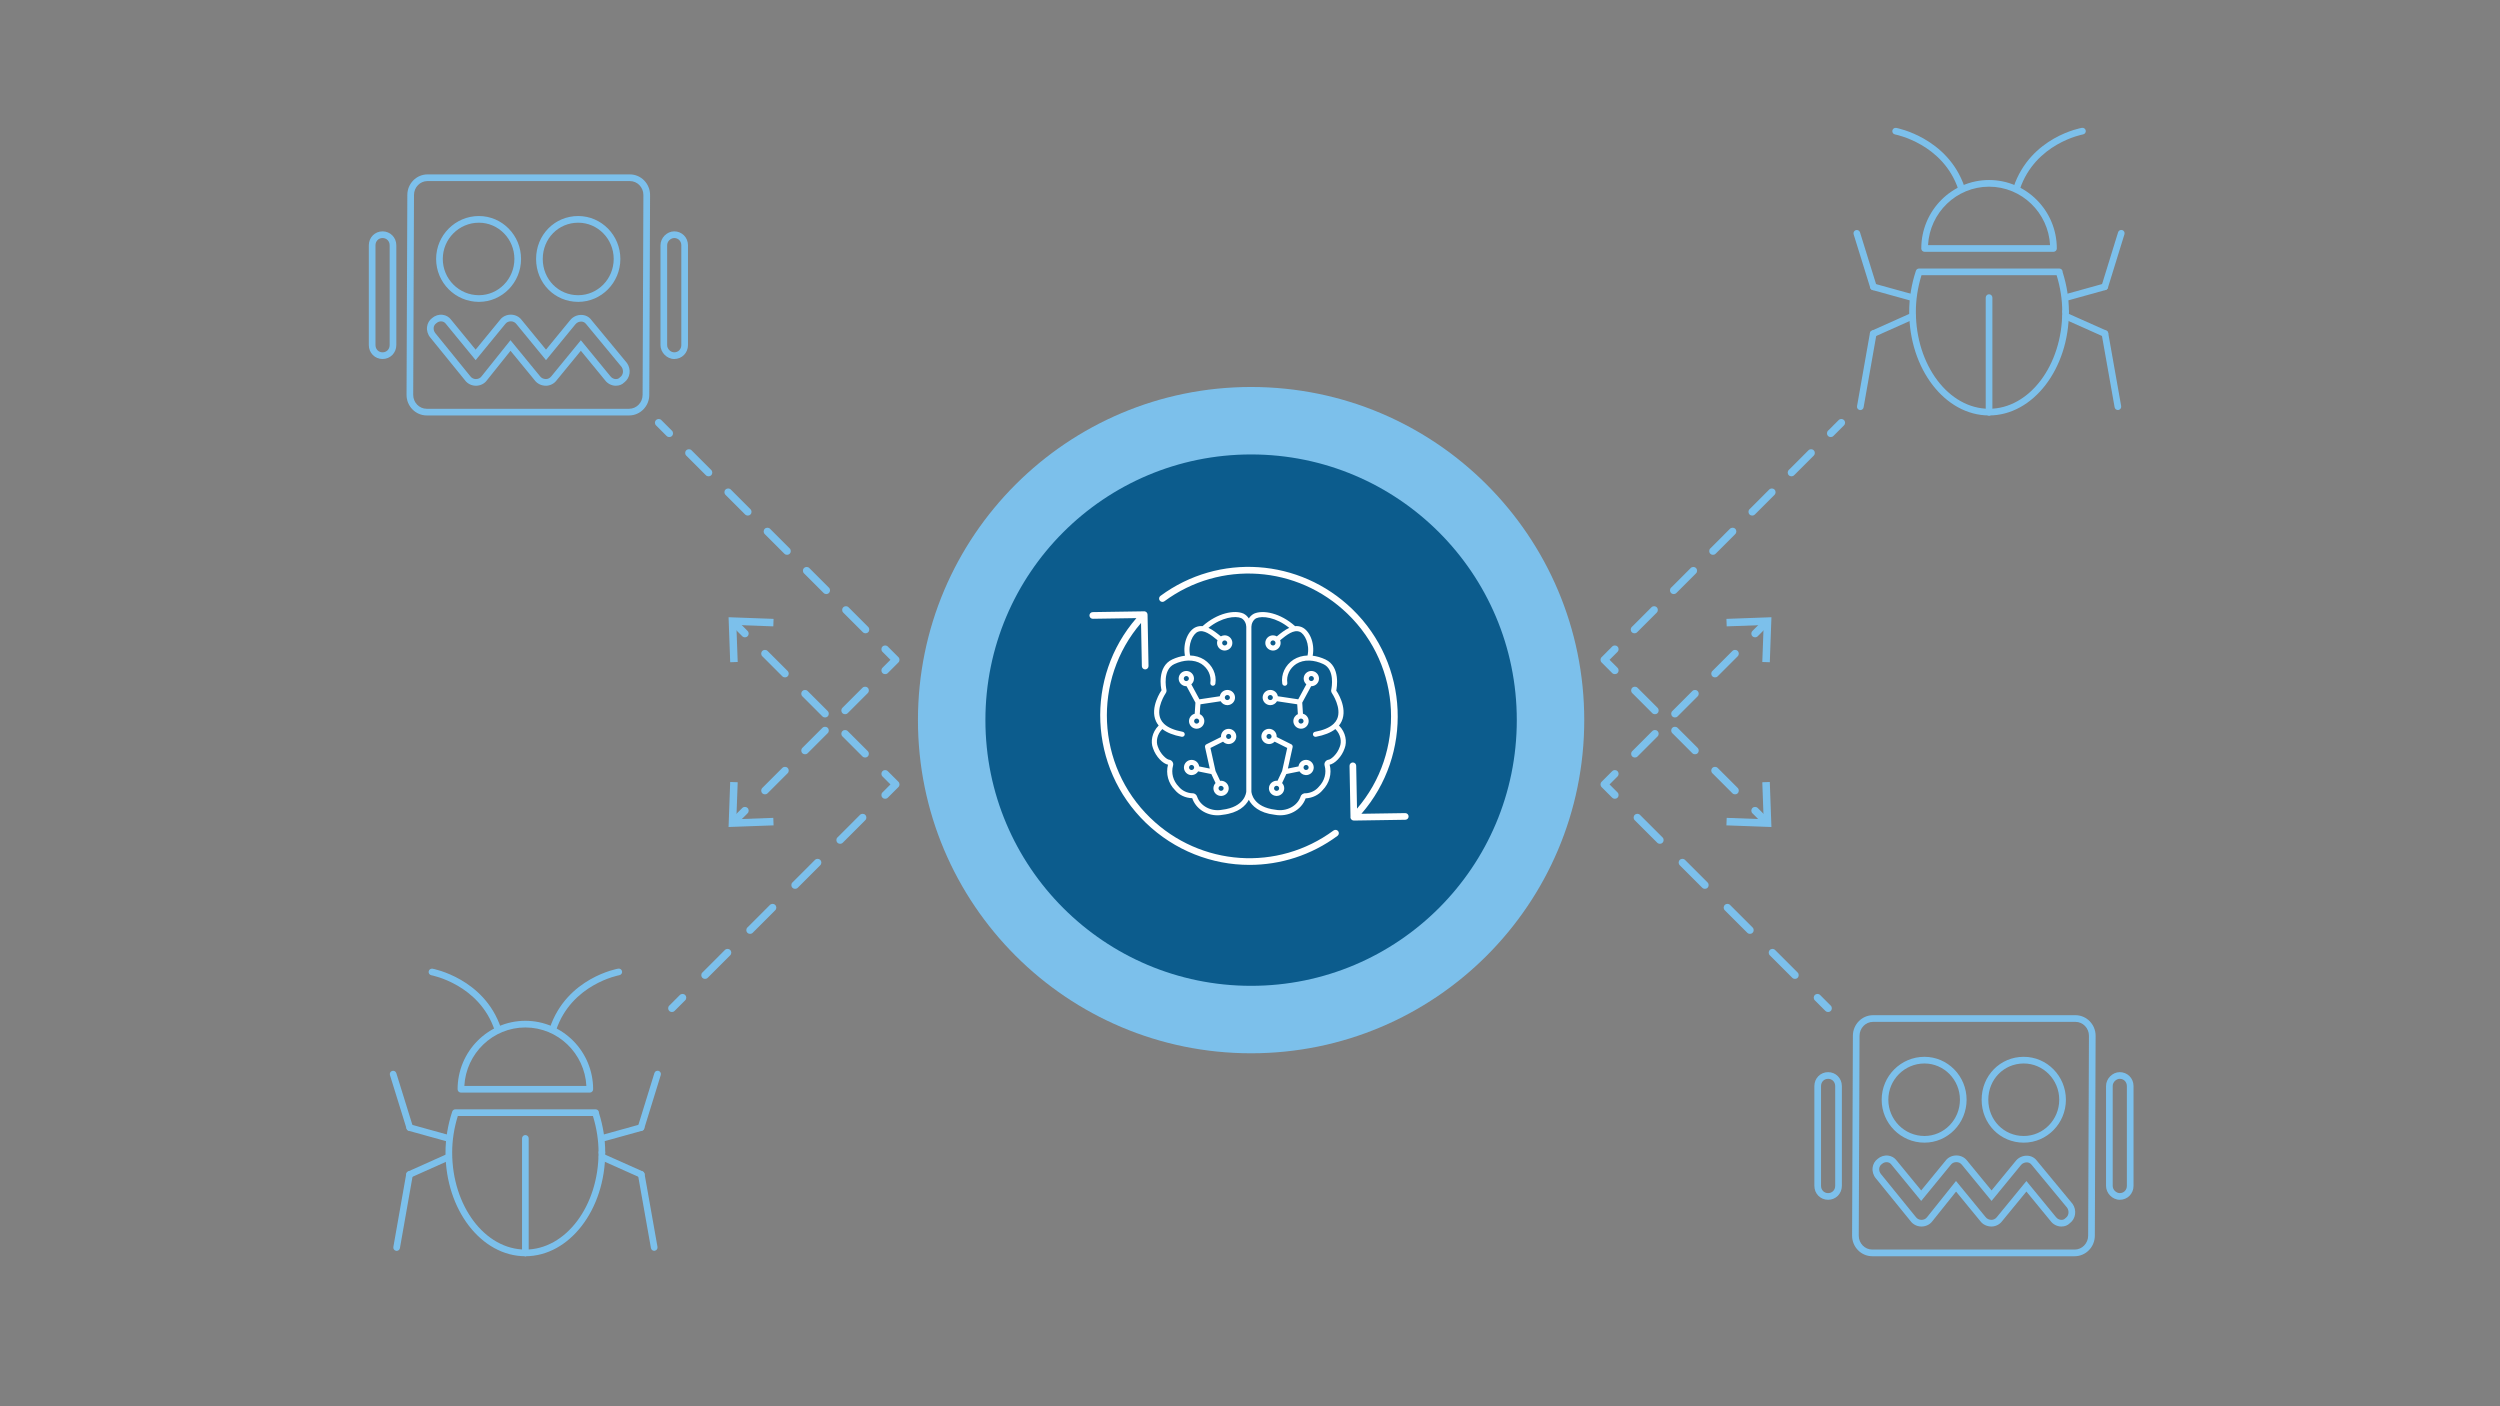 <svg viewBox="0 0 1200 675" xmlns="http://www.w3.org/2000/svg" id="b"><rect x="0" y="0" width="1200" height="675" fill="#808080" stroke="none"/><circle fill="#7cc0eb" r="159.912" cy="345.666" cx="600.528"></circle><circle fill="#0c5c8d" r="127.532" cy="345.666" cx="600.528"></circle><g><g><path fill="#7cc0eb" d="M877.483,485.773c-.461,0-.921-.176-1.272-.527l-5.091-5.091c-.703-.703-.703-1.843,0-2.546,.703-.702,1.842-.702,2.545,0l5.091,5.091c.703,.703,.703,1.843,0,2.546-.352,.351-.812,.527-1.272,.527Z"></path><path fill="#7cc0eb" d="M861.585,469.874c-.461,0-.921-.175-1.272-.527l-10.808-10.807c-.703-.703-.703-1.843,0-2.546,.703-.702,1.842-.703,2.545,0l10.808,10.807c.703,.703,.703,1.843,0,2.546-.352,.351-.812,.527-1.272,.527Zm-21.614-21.615c-.461,0-.921-.175-1.272-.527l-10.808-10.807c-.703-.703-.703-1.843,0-2.546,.703-.702,1.842-.703,2.545,0l10.808,10.807c.703,.703,.703,1.843,0,2.546-.352,.351-.812,.527-1.272,.527Zm-21.615-21.614c-.461,0-.921-.175-1.272-.527l-10.807-10.807c-.703-.703-.703-1.843,0-2.546,.703-.702,1.842-.703,2.545,0l10.807,10.807c.703,.703,.703,1.843,0,2.546-.352,.351-.812,.527-1.272,.527Zm-21.614-21.615c-.461,0-.921-.175-1.272-.527l-10.807-10.807c-.703-.703-.703-1.843,0-2.546,.703-.702,1.842-.703,2.545,0l10.807,10.807c.703,.703,.703,1.843,0,2.546-.352,.351-.812,.527-1.272,.527Z"></path><path fill="#7cc0eb" d="M775.127,383.416c-.461,0-.921-.176-1.272-.527l-5.091-5.091c-.703-.703-.703-1.843,0-2.546l5.091-5.091c.701-.702,1.842-.703,2.545,0s.703,1.843,0,2.546l-3.817,3.818,3.817,3.818c.703,.703,.703,1.843,0,2.546-.352,.351-.812,.527-1.272,.527Z"></path><path fill="#7cc0eb" d="M784.743,363.618c-.461,0-.921-.175-1.272-.527-.703-.703-.703-1.843,0-2.546l9.616-9.616c.703-.702,1.842-.703,2.545,0s.703,1.843,0,2.546l-9.616,9.616c-.352,.351-.812,.527-1.272,.527Zm19.231-19.232c-.461,0-.921-.175-1.272-.527-.703-.703-.703-1.843,0-2.546l9.616-9.616c.703-.702,1.842-.703,2.545,0s.703,1.843,0,2.546l-9.616,9.616c-.352,.351-.812,.527-1.272,.527Zm19.231-19.232c-.461,0-.921-.175-1.272-.527-.703-.703-.703-1.843,0-2.546l9.616-9.616c.703-.702,1.842-.703,2.545,0s.703,1.843,0,2.546l-9.616,9.616c-.352,.351-.812,.527-1.272,.527Z"></path><path fill="#7cc0eb" d="M842.438,305.923c-.461,0-.921-.175-1.272-.527-.703-.703-.703-1.843,0-2.546l5.091-5.091c.701-.702,1.842-.703,2.545,0s.703,1.843,0,2.546l-5.091,5.091c-.351,.351-.812,.527-1.272,.527Z"></path><polygon fill="#7cc0eb" points="849.506 317.877 845.905 317.749 846.555 300.011 828.814 300.659 828.686 297.058 850.292 296.273 849.506 317.877"></polygon></g><g><path fill="#7cc0eb" d="M878.741,209.801c-.461,0-.921-.176-1.272-.527-.703-.703-.703-1.843,0-2.546l5.092-5.091c.703-.702,1.842-.702,2.545,0,.703,.703,.703,1.843,0,2.546l-5.092,5.091c-.352,.351-.812,.527-1.272,.527Z"></path><path fill="#7cc0eb" d="M784.547,303.995c-.461,0-.921-.175-1.272-.527-.703-.703-.703-1.843,0-2.546l9.42-9.419c.703-.702,1.842-.703,2.545,0s.703,1.843,0,2.546l-9.42,9.419c-.352,.351-.812,.527-1.272,.527Zm18.839-18.839c-.461,0-.921-.175-1.272-.527-.703-.703-.703-1.843,0-2.546l9.42-9.419c.703-.702,1.842-.703,2.545,0s.703,1.843,0,2.546l-9.42,9.419c-.352,.351-.812,.527-1.272,.527Zm18.839-18.839c-.461,0-.921-.176-1.272-.527-.703-.703-.703-1.843,0-2.546l9.42-9.42c.703-.702,1.842-.702,2.545,0,.703,.703,.703,1.843,0,2.546l-9.42,9.42c-.352,.351-.812,.527-1.272,.527Zm18.839-18.839c-.461,0-.921-.175-1.272-.527-.703-.703-.703-1.843,0-2.546l9.42-9.419c.703-.702,1.842-.703,2.545,0s.703,1.843,0,2.546l-9.42,9.419c-.352,.351-.812,.527-1.272,.527Zm18.839-18.839c-.461,0-.921-.175-1.272-.527-.703-.703-.703-1.843,0-2.546l9.42-9.419c.703-.702,1.842-.703,2.545,0s.703,1.843,0,2.546l-9.42,9.419c-.352,.351-.812,.527-1.272,.527Z"></path><path fill="#7cc0eb" d="M775.127,323.597c-.461,0-.921-.176-1.272-.527l-5.091-5.091c-.703-.703-.703-1.843,0-2.546l5.091-5.091c.701-.702,1.842-.703,2.545,0s.703,1.843,0,2.546l-3.817,3.818,3.817,3.818c.703,.703,.703,1.843,0,2.546-.352,.351-.812,.527-1.272,.527Z"></path><path fill="#7cc0eb" d="M832.822,381.293c-.461,0-.921-.175-1.272-.527l-9.616-9.616c-.703-.703-.703-1.843,0-2.546,.703-.702,1.842-.703,2.545,0l9.616,9.616c.703,.703,.703,1.843,0,2.546-.352,.351-.812,.527-1.272,.527Zm-19.231-19.232c-.461,0-.921-.175-1.272-.527l-9.616-9.616c-.703-.703-.703-1.843,0-2.546,.703-.702,1.842-.703,2.545,0l9.616,9.616c.703,.703,.703,1.843,0,2.546-.352,.351-.812,.527-1.272,.527Zm-19.231-19.232c-.461,0-.921-.175-1.272-.527l-9.616-9.616c-.703-.703-.703-1.843,0-2.546,.703-.702,1.842-.703,2.545,0l9.616,9.616c.703,.703,.703,1.843,0,2.546-.352,.351-.812,.527-1.272,.527Z"></path><path fill="#7cc0eb" d="M847.529,396c-.461,0-.921-.176-1.272-.527l-5.091-5.091c-.703-.703-.703-1.843,0-2.546,.703-.702,1.842-.702,2.545,0l5.091,5.091c.703,.703,.703,1.843,0,2.546-.352,.351-.812,.527-1.272,.527Z"></path><polygon fill="#7cc0eb" points="828.683 396.176 828.812 392.575 846.55 393.225 845.902 375.484 849.503 375.356 850.287 396.963 828.683 396.176"></polygon></g></g><g><g><path fill="#7cc0eb" d="M322.517,485.773c-.46,0-.921-.175-1.273-.527-.703-.703-.703-1.843,0-2.546l5.091-5.091c.703-.702,1.843-.703,2.546,0,.703,.703,.703,1.843,0,2.546l-5.091,5.091c-.352,.351-.812,.527-1.273,.527Z"></path><path fill="#7cc0eb" d="M338.415,469.874c-.46,0-.921-.176-1.273-.527-.703-.703-.703-1.843,0-2.546l10.807-10.807c.703-.702,1.843-.702,2.546,0,.703,.703,.703,1.843,0,2.546l-10.807,10.807c-.352,.351-.812,.527-1.273,.527Zm21.614-21.615c-.461,0-.921-.175-1.273-.527-.703-.703-.703-1.843,0-2.546l10.808-10.807c.704-.702,1.844-.703,2.546,0,.703,.703,.703,1.843,0,2.546l-10.808,10.807c-.352,.351-.812,.527-1.273,.527Zm21.615-21.614c-.46,0-.921-.175-1.273-.527-.703-.703-.703-1.843,0-2.546l10.807-10.808c.703-.702,1.843-.703,2.546,0,.703,.703,.703,1.843,0,2.546l-10.807,10.808c-.352,.351-.812,.527-1.273,.527Zm21.614-21.615c-.46,0-.921-.176-1.273-.527-.703-.703-.703-1.843,0-2.546l10.807-10.807c.703-.702,1.843-.702,2.546,0,.703,.703,.703,1.843,0,2.546l-10.807,10.807c-.352,.351-.812,.527-1.273,.527Z"></path><path fill="#7cc0eb" d="M424.873,383.416c-.46,0-.921-.176-1.273-.527-.703-.703-.703-1.843,0-2.546l3.818-3.818-3.818-3.818c-.703-.703-.703-1.843,0-2.546,.704-.702,1.844-.701,2.546,0l5.091,5.091c.703,.703,.703,1.843,0,2.546l-5.091,5.091c-.352,.351-.812,.527-1.273,.527Z"></path><path fill="#7cc0eb" d="M415.257,363.618c-.46,0-.921-.176-1.273-.527l-9.616-9.616c-.703-.703-.703-1.843,0-2.546,.703-.702,1.843-.702,2.546,0l9.616,9.616c.703,.703,.703,1.843,0,2.546-.352,.351-.812,.527-1.273,.527Zm-19.232-19.232c-.46,0-.921-.176-1.273-.527l-9.616-9.616c-.703-.703-.703-1.843,0-2.546,.703-.702,1.843-.702,2.546,0l9.616,9.616c.703,.703,.703,1.843,0,2.546-.352,.351-.812,.527-1.273,.527Zm-19.231-19.231c-.46,0-.921-.176-1.273-.527l-9.616-9.616c-.703-.703-.703-1.843,0-2.546,.703-.702,1.843-.702,2.546,0l9.616,9.616c.703,.703,.703,1.843,0,2.546-.352,.351-.812,.527-1.273,.527Z"></path><path fill="#7cc0eb" d="M357.562,305.923c-.46,0-.921-.176-1.273-.527l-5.091-5.091c-.703-.703-.703-1.843,0-2.546,.703-.702,1.843-.702,2.546,0l5.091,5.091c.703,.703,.703,1.843,0,2.546-.352,.351-.812,.527-1.273,.527Z"></path><polygon fill="#7cc0eb" points="371.316 297.055 371.188 300.656 353.45 300.006 354.098 317.747 350.497 317.875 349.712 296.268 371.316 297.055"></polygon></g><g><path fill="#7cc0eb" d="M321.259,209.801c-.46,0-.921-.176-1.273-.527l-5.091-5.091c-.703-.703-.703-1.843,0-2.546,.703-.702,1.843-.702,2.546,0l5.091,5.091c.703,.703,.703,1.843,0,2.546-.352,.351-.812,.527-1.273,.527Z"></path><path fill="#7cc0eb" d="M415.454,303.996c-.461,0-.921-.175-1.273-.527l-9.419-9.42c-.703-.703-.703-1.843,0-2.546,.704-.702,1.844-.703,2.546,0l9.419,9.42c.703,.703,.703,1.843,0,2.546-.352,.351-.812,.527-1.273,.527Zm-18.839-18.839c-.46,0-.921-.176-1.273-.527l-9.419-9.419c-.703-.703-.703-1.843,0-2.546,.703-.702,1.843-.702,2.546,0l9.419,9.419c.703,.703,.703,1.843,0,2.546-.352,.351-.812,.527-1.273,.527Zm-18.839-18.839c-.46,0-.921-.176-1.273-.527l-9.419-9.419c-.703-.703-.703-1.843,0-2.546,.703-.702,1.843-.702,2.546,0l9.419,9.419c.703,.703,.703,1.843,0,2.546-.352,.351-.812,.527-1.273,.527Zm-18.839-18.839c-.461,0-.921-.175-1.273-.527l-9.419-9.42c-.703-.703-.703-1.843,0-2.546,.704-.702,1.843-.702,2.546,0l9.419,9.42c.703,.703,.703,1.843,0,2.546-.352,.351-.812,.527-1.273,.527Zm-18.839-18.839c-.46,0-.921-.176-1.273-.527l-9.419-9.419c-.703-.703-.703-1.843,0-2.546,.703-.702,1.843-.702,2.546,0l9.419,9.419c.703,.703,.703,1.843,0,2.546-.352,.351-.812,.527-1.273,.527Z"></path><path fill="#7cc0eb" d="M424.873,323.597c-.46,0-.921-.175-1.273-.527-.703-.703-.703-1.843,0-2.546l3.818-3.818-3.818-3.818c-.703-.703-.703-1.843,0-2.546,.704-.702,1.844-.701,2.546,0l5.091,5.091c.703,.703,.703,1.843,0,2.546l-5.091,5.091c-.352,.351-.812,.527-1.273,.527Z"></path><path fill="#7cc0eb" d="M367.178,381.292c-.46,0-.921-.176-1.273-.527-.703-.703-.703-1.843,0-2.546l9.616-9.616c.703-.702,1.843-.702,2.546,0,.703,.703,.703,1.843,0,2.546l-9.616,9.616c-.352,.351-.812,.527-1.273,.527Zm19.231-19.231c-.46,0-.921-.176-1.273-.527-.703-.703-.703-1.843,0-2.546l9.616-9.616c.703-.702,1.843-.702,2.546,0,.703,.703,.703,1.843,0,2.546l-9.616,9.616c-.352,.351-.812,.527-1.273,.527Zm19.232-19.232c-.46,0-.921-.176-1.273-.527-.703-.703-.703-1.843,0-2.546l9.616-9.616c.703-.702,1.843-.702,2.546,0,.703,.703,.703,1.843,0,2.546l-9.616,9.616c-.352,.351-.812,.527-1.273,.527Z"></path><path fill="#7cc0eb" d="M352.471,396c-.46,0-.921-.176-1.273-.527-.703-.703-.703-1.843,0-2.546l5.091-5.091c.703-.702,1.843-.702,2.546,0,.703,.703,.703,1.843,0,2.546l-5.091,5.091c-.352,.351-.812,.527-1.273,.527Z"></path><polygon fill="#7cc0eb" points="350.494 375.354 354.095 375.482 353.445 393.22 371.186 392.573 371.314 396.174 349.708 396.958 350.494 375.354"></polygon></g></g><g><path fill="#7cc0eb" d="M954.744,199.414c-21.136,0-38.331-22.343-38.331-49.805,0-6.512,1.081-13.11,3.213-19.611,.216-.657,.829-1.102,1.521-1.102h67.328c.884,0,1.6,.716,1.6,1.6,0,.048-.002,.096-.006,.144,1.995,6.293,3.006,12.671,3.006,18.969,0,.884-.716,1.6-1.6,1.6s-1.6-.716-1.6-1.6c0-5.806-.909-11.691-2.704-17.512h-64.854c-1.795,5.821-2.704,11.707-2.704,17.512,0,25.698,15.761,46.605,35.132,46.605,.884,0,1.6,.716,1.6,1.6s-.716,1.6-1.6,1.6Z"></path><path fill="#7cc0eb" d="M954.744,199.414c-.884,0-1.6-.716-1.6-1.6s.716-1.6,1.6-1.6c19.371,0,35.131-20.907,35.131-46.605,0-.884,.716-1.6,1.6-1.6s1.6,.716,1.6,1.6c0,27.462-17.194,49.805-38.33,49.805Z"></path><path fill="#7cc0eb" d="M985.673,120.873h-61.858c-.884,0-1.6-.716-1.6-1.6,0-18.123,14.593-32.866,32.529-32.866s32.528,14.744,32.528,32.866c0,.884-.716,1.6-1.6,1.6Zm-60.216-3.2h58.573c-.824-15.616-13.646-28.066-29.286-28.066s-28.463,12.45-29.287,28.066Z"></path><path fill="#7cc0eb" d="M941.497,91.949c-.668,0-1.291-.421-1.517-1.089-7.384-21.906-30.13-26.278-30.359-26.32-.868-.158-1.446-.989-1.29-1.858,.157-.869,.985-1.446,1.854-1.292,.247,.044,24.817,4.683,32.828,28.447,.282,.837-.168,1.745-1.006,2.027-.169,.057-.342,.084-.511,.084Z"></path><path fill="#7cc0eb" d="M968,91.94c-.169,0-.341-.027-.51-.084-.838-.282-1.288-1.189-1.007-2.027,8.136-24.184,32.597-28.428,32.843-28.468,.871-.144,1.693,.451,1.836,1.322,.142,.869-.446,1.688-1.313,1.834-.348,.062-22.927,4.318-30.332,26.332-.225,.668-.849,1.09-1.517,1.09Z"></path><path fill="#7cc0eb" d="M1016.586,196.808c-.761,0-1.436-.545-1.573-1.321l-6.218-35.07c-.154-.87,.426-1.701,1.296-1.854,.868-.159,1.7,.425,1.854,1.296l6.218,35.07c.154,.87-.426,1.701-1.296,1.854-.095,.017-.188,.025-.281,.025Z"></path><path fill="#7cc0eb" d="M1010.369,161.739c-.218,0-.439-.045-.651-.14l-18.811-8.399c-.807-.36-1.169-1.307-.809-2.113,.36-.806,1.306-1.169,2.113-.809l18.811,8.399c.807,.36,1.169,1.307,.809,2.113-.266,.595-.85,.948-1.462,.948Z"></path><path fill="#7cc0eb" d="M991.643,144.433c-.701,0-1.344-.464-1.541-1.173-.236-.851,.263-1.733,1.114-1.969l18.629-5.171c.847-.238,1.732,.262,1.97,1.114,.236,.851-.263,1.733-1.114,1.969l-18.629,5.171c-.143,.04-.287,.059-.429,.059Z"></path><path fill="#7cc0eb" d="M1010.273,139.262c-.157,0-.316-.023-.474-.072-.844-.261-1.317-1.157-1.056-2.001l7.941-25.701c.261-.845,1.162-1.315,2.001-1.057,.844,.261,1.317,1.157,1.056,2.001l-7.941,25.701c-.212,.687-.845,1.128-1.527,1.128Z"></path><path fill="#7cc0eb" d="M899.243,139.284c-.682,0-1.314-.44-1.527-1.126l-7.971-25.69c-.262-.844,.21-1.74,1.055-2.002,.838-.261,1.739,.21,2.002,1.054l7.971,25.69c.262,.844-.21,1.74-1.055,2.002-.157,.049-.317,.072-.475,.072Z"></path><path fill="#7cc0eb" d="M917.867,144.448c-.142,0-.285-.019-.429-.059l-18.622-5.164c-.852-.236-1.351-1.118-1.114-1.97,.235-.852,1.116-1.351,1.97-1.114l18.622,5.164c.852,.236,1.351,1.118,1.114,1.97-.196,.708-.84,1.173-1.541,1.173Z"></path><path fill="#7cc0eb" d="M899.142,161.768c-.611,0-1.195-.353-1.462-.947-.36-.807,0-1.753,.808-2.114l18.814-8.417c.805-.36,1.752,0,2.114,.807,.36,.807,0,1.753-.808,2.114l-18.814,8.417c-.212,.095-.434,.14-.652,.14Z"></path><path fill="#7cc0eb" d="M892.955,196.839c-.093,0-.186-.008-.28-.024-.87-.153-1.451-.983-1.297-1.854l6.188-35.071c.153-.871,.98-1.454,1.854-1.298,.87,.153,1.451,.983,1.297,1.854l-6.188,35.071c-.137,.776-.812,1.322-1.573,1.322Z"></path><path fill="#7cc0eb" d="M954.744,199.414c-.884,0-1.6-.716-1.6-1.6v-54.966c0-.884,.716-1.6,1.6-1.6s1.6,.716,1.6,1.6v54.966c0,.884-.716,1.6-1.6,1.6Z"></path></g><g><path fill="#7cc0eb" d="M252.175,602.993c-21.135,0-38.331-22.343-38.331-49.806,0-6.512,1.081-13.11,3.213-19.61,.216-.657,.829-1.102,1.521-1.102h67.328c.884,0,1.6,.716,1.6,1.6,0,.048-.002,.096-.006,.144,1.995,6.292,3.006,12.669,3.006,18.968,0,.884-.716,1.6-1.6,1.6s-1.6-.716-1.6-1.6c0-5.807-.909-11.692-2.704-17.512h-64.854c-1.794,5.82-2.703,11.706-2.703,17.512,0,25.698,15.759,46.605,35.13,46.605,.884,0,1.6,.716,1.6,1.6s-.716,1.6-1.6,1.6Z"></path><path fill="#7cc0eb" d="M252.175,602.993c-.884,0-1.6-.716-1.6-1.6s.716-1.6,1.6-1.6c19.371,0,35.13-20.907,35.13-46.605,0-.884,.716-1.6,1.6-1.6s1.6,.716,1.6,1.6c0,27.463-17.195,49.806-38.331,49.806Z"></path><path fill="#7cc0eb" d="M283.104,524.451h-61.858c-.884,0-1.6-.716-1.6-1.6,0-18.123,14.593-32.866,32.529-32.866s32.529,14.744,32.529,32.866c0,.884-.716,1.6-1.6,1.6Zm-60.216-3.2h58.574c-.825-15.616-13.646-28.066-29.287-28.066s-28.462,12.45-29.287,28.066Z"></path><path fill="#7cc0eb" d="M238.929,495.528c-.668,0-1.291-.421-1.516-1.089-7.388-21.918-30.129-26.278-30.358-26.319-.868-.157-1.447-.988-1.292-1.856,.155-.868,.984-1.446,1.851-1.294,.247,.043,24.804,4.633,32.832,28.448,.282,.837-.167,1.745-1.005,2.027-.169,.057-.342,.084-.511,.084Z"></path><path fill="#7cc0eb" d="M265.432,495.519c-.169,0-.341-.027-.51-.084-.837-.282-1.288-1.189-1.006-2.027,8.115-24.125,32.592-28.428,32.839-28.468,.871-.144,1.695,.447,1.839,1.318,.144,.869-.443,1.69-1.311,1.837-.326,.059-22.93,4.32-30.334,26.333-.225,.668-.848,1.09-1.517,1.09Z"></path><path fill="#7cc0eb" d="M314.018,600.387c-.761,0-1.436-.545-1.573-1.321l-6.218-35.07c-.154-.87,.426-1.701,1.296-1.854,.87-.155,1.701,.425,1.854,1.296l6.218,35.07c.154,.87-.426,1.701-1.296,1.854-.094,.017-.188,.025-.281,.025Z"></path><path fill="#7cc0eb" d="M307.801,565.318c-.218,0-.439-.045-.651-.14l-18.811-8.399c-.807-.36-1.169-1.307-.809-2.113s1.305-1.17,2.113-.809l18.811,8.399c.807,.36,1.169,1.307,.809,2.113-.266,.595-.85,.948-1.462,.948Z"></path><path fill="#7cc0eb" d="M289.075,548.012c-.701,0-1.344-.464-1.541-1.173-.236-.851,.262-1.733,1.114-1.969l18.628-5.171c.849-.241,1.733,.262,1.969,1.114,.236,.851-.262,1.733-1.114,1.969l-18.628,5.171c-.143,.04-.287,.059-.429,.059Z"></path><path fill="#7cc0eb" d="M307.704,542.841c-.156,0-.315-.023-.473-.072-.844-.261-1.317-1.157-1.057-2.001l7.941-25.701c.261-.845,1.155-1.316,2.001-1.057,.844,.261,1.317,1.157,1.057,2.001l-7.941,25.701c-.212,.687-.845,1.128-1.528,1.128Z"></path><path fill="#7cc0eb" d="M196.676,542.863c-.683,0-1.315-.44-1.528-1.126l-7.971-25.69c-.262-.844,.21-1.74,1.054-2.002,.841-.261,1.741,.21,2.002,1.054l7.971,25.69c.262,.844-.21,1.74-1.054,2.002-.158,.049-.317,.072-.475,.072Z"></path><path fill="#7cc0eb" d="M215.298,548.027c-.142,0-.286-.019-.429-.059l-18.621-5.165c-.852-.236-1.35-1.118-1.114-1.97,.236-.852,1.117-1.35,1.97-1.114l18.621,5.165c.852,.236,1.35,1.118,1.114,1.97-.197,.708-.84,1.173-1.541,1.173Z"></path><path fill="#7cc0eb" d="M196.573,565.347c-.612,0-1.196-.353-1.461-.947-.361-.807,0-1.753,.807-2.114l18.814-8.417c.806-.362,1.753,0,2.114,.807,.361,.807,0,1.753-.807,2.114l-18.814,8.417c-.212,.095-.434,.14-.652,.14Z"></path><path fill="#7cc0eb" d="M190.387,600.418c-.092,0-.186-.008-.28-.024-.87-.153-1.451-.983-1.298-1.854l6.187-35.071c.153-.871,.983-1.451,1.854-1.298,.87,.153,1.451,.983,1.298,1.854l-6.187,35.071c-.137,.776-.812,1.322-1.574,1.322Z"></path><path fill="#7cc0eb" d="M252.175,602.993c-.884,0-1.6-.716-1.6-1.6v-54.966c0-.884,.716-1.6,1.6-1.6s1.6,.716,1.6,1.6v54.966c0,.884-.716,1.6-1.6,1.6Z"></path></g><g><path fill="#7cc0eb" d="M1017.495,575.899c-3.516,0-6.6-3.12-6.6-6.677v-47.914c0-3.557,3.084-6.677,6.6-6.677,3.701,0,6.6,2.933,6.6,6.677v47.914c0,3.744-2.898,6.677-6.6,6.677Zm0-58.068c-1.604,0-3.4,1.487-3.4,3.477v47.914c0,1.99,1.796,3.477,3.4,3.477,1.938,0,3.4-1.495,3.4-3.477v-47.914c0-1.982-1.462-3.477-3.4-3.477Z"></path><path fill="#7cc0eb" d="M877.495,575.899c-3.701,0-6.6-2.933-6.6-6.677v-47.914c0-3.744,2.898-6.677,6.6-6.677s6.6,2.933,6.6,6.677v47.914c0,3.744-2.898,6.677-6.6,6.677Zm0-58.068c-1.938,0-3.4,1.495-3.4,3.477v47.914c0,1.982,1.462,3.477,3.4,3.477s3.4-1.495,3.4-3.477v-47.914c0-1.982-1.462-3.477-3.4-3.477Z"></path><path fill="#7cc0eb" d="M989.406,588.732c-1.931,0-3.924-1.015-5.078-2.584l-11.654-14.206-11.706,14.272c-1.102,1.503-3.095,2.518-5.025,2.518-2.187,0-4.202-.966-5.393-2.584l-11.639-14.187-11.395,14.239c-1.15,1.566-3.107,2.533-5.195,2.533s-4.045-.966-5.235-2.584l-16.685-20.551c-1.203-1.431-1.775-3.307-1.555-5.127,.208-1.708,1.069-3.203,2.429-4.217,1.418-1.215,3.238-1.787,5.016-1.573,1.708,.207,3.197,1.093,4.202,2.497l11.671,14.229,11.706-14.272c1.138-1.551,3.095-2.518,5.184-2.518s4.045,.966,5.234,2.584l11.654,14.206,11.706-14.272c1.32-1.572,3.308-2.467,5.38-2.396,1.924,.062,3.602,.937,4.724,2.462l17.068,20.642c2.104,3.005,1.556,7.108-1.207,9.215-1.174,1.158-2.477,1.676-4.207,1.676Zm-16.732-21.836l14.181,17.289c.698,.946,1.801,1.347,2.552,1.347,.914,0,1.422-.204,2.013-.808l.201-.173c1.418-1.034,1.692-3.231,.612-4.826l-17.003-20.558c-.732-.992-1.652-1.21-2.305-1.231-1.069-.026-2.142,.441-2.814,1.241l-14.168,17.274-14.181-17.289c-.649-.88-1.618-1.347-2.708-1.347s-2.06,.466-2.657,1.28l-14.232,17.356-14.254-17.386c-.477-.681-1.188-1.11-2.004-1.209-.903-.111-1.824,.192-2.577,.851l-.111,.089c-.668,.486-1.092,1.218-1.194,2.061-.114,.942,.193,1.927,.845,2.703l16.749,20.632c.646,.874,1.613,1.34,2.704,1.34s2.059-.466,2.657-1.28l13.901-17.375,14.196,17.308c.642,.868,1.693,1.347,2.866,1.347,.751,0,1.853-.4,2.499-1.279l14.232-17.356Zm-1.263-18.421c-11.341,0-20.225-9.049-20.225-20.601s8.884-20.602,20.225-20.602c11.152,0,20.226,9.242,20.226,20.602s-9.073,20.601-20.226,20.601Zm0-38.002c-9.547,0-17.025,7.644-17.025,17.401s7.479,17.401,17.025,17.401c9.388,0,17.026-7.806,17.026-17.401s-7.639-17.401-17.026-17.401Zm-47.669,38.002c-11.326,0-20.541-9.242-20.541-20.601s9.215-20.602,20.541-20.602c11.152,0,20.226,9.242,20.226,20.602s-9.073,20.601-20.226,20.601Zm0-38.002c-9.562,0-17.342,7.806-17.342,17.401s7.779,17.401,17.342,17.401c9.388,0,17.026-7.806,17.026-17.401s-7.639-17.401-17.026-17.401Z"></path><path fill="#7cc0eb" d="M995.833,602.993h-97.148c-5.338,0-9.681-4.433-9.681-9.882l.378-95.943c0-5.442,4.343-9.875,9.682-9.875h97.147c5.339,0,9.682,4.433,9.682,9.881l-.378,95.943c0,5.442-4.343,9.875-9.682,9.875Zm-96.77-112.5c-3.574,0-6.482,2.997-6.482,6.681l-.378,95.943c0,3.678,2.908,6.675,6.481,6.675h97.148c3.574,0,6.482-2.998,6.482-6.682l.378-95.943c0-3.678-2.908-6.675-6.482-6.675h-97.147Z"></path></g><g><path fill="#7cc0eb" d="M323.633,172.32c-3.516,0-6.6-3.12-6.6-6.677v-47.914c0-3.557,3.084-6.677,6.6-6.677,3.701,0,6.6,2.933,6.6,6.677v47.914c0,3.744-2.899,6.677-6.6,6.677Zm0-58.067c-1.605,0-3.4,1.487-3.4,3.477v47.914c0,1.99,1.795,3.477,3.4,3.477,1.938,0,3.4-1.495,3.4-3.477v-47.914c0-1.982-1.461-3.477-3.4-3.477Z"></path><path fill="#7cc0eb" d="M183.633,172.32c-3.701,0-6.6-2.933-6.6-6.677v-47.914c0-3.744,2.899-6.677,6.6-6.677s6.6,2.933,6.6,6.677v47.914c0,3.744-2.899,6.677-6.6,6.677Zm0-58.067c-1.938,0-3.4,1.495-3.4,3.477v47.914c0,1.982,1.461,3.477,3.4,3.477s3.4-1.495,3.4-3.477v-47.914c0-1.982-1.461-3.477-3.4-3.477Z"></path><path fill="#7cc0eb" d="M295.544,185.154c-1.931,0-3.923-1.015-5.078-2.585l-11.654-14.205-11.706,14.272c-1.103,1.503-3.096,2.518-5.026,2.518-2.187,0-4.203-.966-5.393-2.585l-11.639-14.187-11.394,14.239c-1.15,1.566-3.107,2.533-5.195,2.533-2.088,0-4.046-.966-5.236-2.585l-16.685-20.551c-1.203-1.432-1.776-3.308-1.554-5.128,.208-1.708,1.069-3.203,2.428-4.216,1.419-1.215,3.242-1.79,5.017-1.573,1.707,.208,3.197,1.093,4.201,2.497l11.67,14.229,11.706-14.272c1.138-1.552,3.095-2.518,5.183-2.518s4.046,.966,5.235,2.585l11.654,14.205,11.706-14.272c1.321-1.572,3.31-2.461,5.38-2.396,1.924,.062,3.602,.937,4.723,2.462l17.069,20.641c2.104,3.006,1.556,7.108-1.208,9.215-1.174,1.158-2.478,1.676-4.207,1.676Zm-16.731-21.836l14.181,17.289c.698,.947,1.8,1.347,2.551,1.347,.914,0,1.422-.204,2.014-.808l.201-.174c1.418-1.033,1.692-3.231,.612-4.826l-17.003-20.558c-.732-.992-1.652-1.21-2.305-1.231-1.065-.033-2.141,.441-2.813,1.241l-14.168,17.274-14.181-17.289c-.65-.88-1.618-1.347-2.709-1.347s-2.059,.467-2.657,1.28l-14.232,17.355-14.254-17.385c-.477-.681-1.188-1.11-2.003-1.209-.907-.106-1.824,.193-2.578,.852l-.111,.088c-.667,.486-1.091,1.218-1.194,2.06-.115,.942,.193,1.928,.845,2.704l16.749,20.632c.645,.874,1.614,1.341,2.705,1.341s2.059-.467,2.657-1.28l13.901-17.375,14.196,17.308c.641,.869,1.693,1.347,2.867,1.347,.75,0,1.853-.4,2.5-1.28l14.232-17.356Zm-1.263-18.42c-11.341,0-20.226-9.049-20.226-20.602s8.884-20.602,20.226-20.602c11.153,0,20.226,9.242,20.226,20.602s-9.073,20.602-20.226,20.602Zm0-38.003c-9.547,0-17.025,7.644-17.025,17.401s7.479,17.401,17.025,17.401c9.388,0,17.026-7.806,17.026-17.401s-7.638-17.401-17.026-17.401Zm-47.669,38.003c-11.327,0-20.542-9.242-20.542-20.602s9.215-20.602,20.542-20.602c11.153,0,20.226,9.242,20.226,20.602s-9.073,20.602-20.226,20.602Zm0-38.003c-9.562,0-17.341,7.806-17.341,17.401s7.779,17.401,17.341,17.401c9.388,0,17.026-7.806,17.026-17.401s-7.638-17.401-17.026-17.401Z"></path><path fill="#7cc0eb" d="M301.971,199.414h-97.148c-5.339,0-9.682-4.433-9.682-9.881l.378-95.944c0-5.442,4.343-9.875,9.682-9.875h97.148c5.338,0,9.682,4.433,9.682,9.881l-.378,95.944c0,5.442-4.343,9.875-9.682,9.875Zm-96.77-112.5c-3.574,0-6.482,2.997-6.482,6.681l-.378,95.944c0,3.678,2.908,6.675,6.482,6.675h97.148c3.574,0,6.481-2.997,6.481-6.681l.378-95.944c0-3.678-2.908-6.675-6.481-6.675h-97.148Z"></path></g><g><g id="c"><g id="d"><path fill="#fff" d="M584.34,391.345c-5.425,0-10.383-3.232-12.062-8.215-3.366-.09-6.352-1.546-8.311-3.92-3.204-3.259-4.462-7.82-3.327-12.169-2.336-.4-5.815-3.691-7.22-7.945-1.182-3.008-.569-7.559,2.743-10.847-.507-.62-.929-1.283-1.263-1.99-3.145-6.708,2.596-14.882,2.655-14.96-.329-.976-2.258-11.338,5.121-14.767,2.057-.951,4.114-1.546,6.102-1.786-1.165-6.274,1.662-12.282,5.33-13.76,1.052-.422,2.091-.542,3.121-.434,7.137-6.391,15.394-7.898,19.635-6.037,1.111,.563,1.959,1.393,2.569,2.334,.601-.932,1.432-1.754,2.513-2.303,4.305-1.888,12.567-.383,19.699,6.005,1.022-.102,2.069,.012,3.121,.437,3.668,1.478,6.492,7.486,5.33,13.76,1.991,.239,4.045,.834,6.1,1.786,7.379,3.427,5.452,13.782,5.207,14.96h0c.056,0,5.695,8.106,2.572,14.765-.333,.71-.755,1.373-1.263,1.993,3.315,3.288,3.927,7.842,2.721,10.908-1.385,4.198-4.864,7.486-7.2,7.884,1.142,4.325-.118,8.901-3.4,12.247-1.888,2.295-4.871,3.754-8.117,3.917-2.062,5.688-8.407,9.106-14.854,7.879-7.539-.871-10.919-4.332-12.432-7.164-1.522,2.832-4.925,6.298-12.515,7.176-.858,.168-1.723,.246-2.574,.246Zm-11.853-10.586c.902,0,1.836,.659,2.128,1.639,1.515,4.498,6.759,7.284,11.934,6.293,11.067-1.285,11.638-8.308,11.665-8.779l-.002-78.973c0-.022,0-.044,.002-.066-.025-1.437-.777-3.334-2.4-4.156-2.802-1.224-9.37-.5-15.766,4.647,2.084,.951,4.084,2.559,5.957,4.088,.547-.317,1.177-.498,1.851-.498,2.027,0,3.677,1.642,3.677,3.659,0,1.903-1.498,3.5-3.415,3.637-.029,.002-.235,.022-.262,.022-2.027,0-3.677-1.642-3.677-3.659,0-.459,.086-.898,.24-1.303-3.207-2.615-6.502-5.225-9.39-4.064-2.388,.963-4.942,5.891-3.773,11.386,2.452,.078,4.739,.734,6.712,1.971,4.026,2.647,6.092,7.059,5.425,11.528-.098,.666-.733,1.12-1.39,1.027-.669-.1-1.133-.72-1.032-1.385,.525-3.522-1.135-7.015-4.332-9.118-1.782-1.117-3.927-1.617-6.22-1.585-.054,.005-.113,.005-.167,.005-2.084,.078-4.305,.634-6.538,1.668-5.668,2.634-4.043,11.277-3.839,12.255,.14,.593,.02,1.227-.336,1.734-.056,.083-4.886,7.227-2.415,12.494,.373,.795,.905,1.525,1.589,2.186,.029,.024,.054,.051,.083,.078,1.866,1.754,4.839,3.017,8.88,3.769,.664,.124,1.103,.761,.978,1.422-.125,.666-.777,1.081-1.429,.976-3.994-.744-7.102-1.983-9.309-3.708-2.586,2.549-3.096,6.015-2.192,8.325,1.29,3.898,4.374,6.252,5.357,6.369,.637,.076,1.223,.402,1.606,.898,.365,.473,.522,1.056,.439,1.642-.007,.051-.044,.224-.056,.276-1.01,3.573,.01,7.362,2.724,10.13,1.591,1.922,3.932,3.054,6.487,3.186,.069-.01,.14-.015,.206-.015Zm28.181-.812c.051,.705,.807,7.484,11.574,8.732,5.273,.998,10.51-1.786,12.037-6.32,.299-1.015,1.346-1.703,2.506-1.581,2.371-.134,4.71-1.268,6.23-3.112,2.787-2.847,3.807-6.632,2.797-10.208-.017-.061-.051-.244-.059-.307-.081-.554,.074-1.137,.441-1.61,.382-.495,.971-.822,1.608-.898,.978-.117,4.062-2.471,5.332-6.305,.927-2.364,.417-5.837-2.172-8.384-2.204,1.722-5.318,2.964-9.309,3.708-.652,.107-1.304-.31-1.429-.976-.125-.661,.314-1.3,.978-1.422,4.04-.751,7.014-2.017,8.882-3.771,.027-.027,.051-.051,.081-.076,.684-.661,1.216-1.39,1.589-2.188,2.471-5.264-2.358-12.408-2.407-12.479-.36-.52-.481-1.154-.341-1.751,.201-.973,1.826-9.615-3.844-12.25-2.238-1.037-4.469-1.593-6.56-1.668-.039,0-.078,0-.118-.002-2.349-.076-4.467,.471-6.269,1.6-3.175,2.088-4.835,5.581-4.31,9.103,.101,.666-.36,1.288-1.032,1.385-.657,.09-1.292-.359-1.39-1.027-.667-4.471,1.4-8.881,5.403-11.513,1.986-1.244,4.28-1.905,6.732-1.983,1.174-5.498-1.38-10.425-3.771-11.389-2.898-1.164-6.185,1.451-9.39,4.064,.152,.405,.24,.844,.24,1.303,0,2.017-1.65,3.659-3.677,3.659-.056,0-.218-.012-.275-.022h0c-1.907-.144-3.403-1.739-3.403-3.637,0-2.017,1.65-3.659,3.677-3.659,.672,0,1.304,.181,1.851,.498,1.873-1.529,3.874-3.137,5.957-4.088-6.391-5.147-12.962-5.876-15.83-4.617-1.557,.788-2.309,2.686-2.334,4.122,.002,.022,.002,.044,.002,.066v79.004Zm10.356-72.552c-.674,0-1.226,.546-1.226,1.22,0,.629,.5,1.159,1.14,1.205,.027,.002,.125,.012,.152,.017,.61-.002,1.162-.549,1.162-1.222s-.554-1.22-1.228-1.22Zm-23.168,0c-.674,0-1.226,.546-1.226,1.22s.552,1.22,1.226,1.22c.726-.061,1.226-.59,1.226-1.22,0-.673-.549-1.22-1.226-1.22Zm24.906,74.662c-.054,0-.208-.012-.26-.02-1.917-.139-3.418-1.737-3.418-3.639,0-2.173,2.03-3.886,4.138-3.63l2.197-4.688,2.447-11.062-6.053-3.027c-.669,.712-1.625,1.159-2.682,1.159-.056,0-.218-.012-.272-.022-1.905-.139-3.405-1.734-3.405-3.637,0-2.017,1.65-3.659,3.677-3.659s3.677,1.642,3.677,3.659c0,.088-.002,.176-.01,.263l7.019,3.51c.5,.251,.765,.807,.647,1.351l-2.278,10.289,5.087-1.027c.255-1.776,1.787-3.144,3.641-3.144,2.027,0,3.677,1.642,3.677,3.659s-1.65,3.659-3.677,3.659c-.056,0-.218-.012-.275-.022-1.221-.088-2.275-.778-2.876-1.764l-6.33,1.278-2.025,4.32c.635,.659,1.025,1.551,1.025,2.532,.005,2.02-1.645,3.661-3.672,3.661Zm0-4.878c-.674,0-1.226,.546-1.226,1.22,0,.629,.5,1.161,1.14,1.207,.829,.027,1.312-.534,1.312-1.207,0-.463-.26-.866-.645-1.073-.012-.005-.027-.012-.039-.02-.164-.08-.348-.127-.542-.127Zm12.967-8.501c.125,.5,.564,.883,1.106,.922h.032c.745,0,1.28-.542,1.28-1.205,0-.673-.552-1.22-1.226-1.22s-1.226,.546-1.226,1.22c0,.063,.005,.127,.015,.19,.005,.015,.007,.032,.012,.046,.002,.015,.005,.032,.007,.046Zm-16.595-16.404c-.674,0-1.226,.546-1.226,1.22,0,.629,.5,1.159,1.14,1.205h.032c.745,0,1.28-.542,1.28-1.205,0-.673-.552-1.22-1.226-1.22Zm-23.016,29.783c-2.027,0-3.677-1.642-3.677-3.659,0-.981,.39-1.876,1.025-2.532l-2.025-4.32-6.33-1.278c-.601,.985-1.66,1.676-2.888,1.764-.029,.002-.235,.022-.262,.022-2.027,0-3.677-1.642-3.677-3.659s1.65-3.659,3.677-3.659c1.853,0,3.388,1.368,3.641,3.144l5.087,1.027-2.278-10.289c-.12-.544,.147-1.103,.647-1.351l7.019-3.51c-.007-.088-.01-.176-.01-.263,0-2.017,1.65-3.659,3.677-3.659s3.677,1.642,3.677,3.659c0,1.903-1.498,3.5-3.415,3.637-.029,.002-.235,.022-.262,.022-1.057,0-2.01-.446-2.682-1.159l-6.053,3.027,2.447,11.062,2.197,4.688c2.126-.256,4.138,1.459,4.138,3.63,0,1.903-1.498,3.5-3.415,3.639-.022,0-.228,.017-.257,.017Zm-.581-4.732c-.382,.205-.645,.61-.645,1.073,0,.673,.552,1.22,1.226,1.22,.726-.059,1.226-.59,1.226-1.22,0-.866-1.03-1.456-1.77-1.093-.01,.007-.025,.015-.037,.02Zm-13.577-10.15c-.674,0-1.226,.546-1.226,1.22s.552,1.22,1.226,1.22c.615-.051,1.069-.439,1.191-.942,.002-.015,.005-.029,.007-.044,.005-.015,.007-.029,.012-.046,.01-.061,.015-.127,.015-.19,0-.671-.552-1.217-1.226-1.217Zm17.786-14.901c-.674,0-1.226,.546-1.226,1.22,0,.661,.534,1.203,1.194,1.22,.777-.085,1.258-.605,1.258-1.22,0-.673-.552-1.22-1.226-1.22Zm34.737-2.483c-.056,0-.216-.012-.272-.022-1.905-.139-3.405-1.734-3.405-3.637,0-1.483,.892-2.764,2.172-3.339l-.309-4.732-9.713-1.459c-.635,1.132-1.851,1.881-3.212,1.881-.051,0-.211-.012-.262-.02-1.915-.139-3.415-1.737-3.415-3.639,0-2.017,1.65-3.659,3.677-3.659,1.812,0,3.324,1.312,3.626,3.034l9.787,1.471,3.886-7.191c-.782-.671-1.277-1.666-1.277-2.759,0-2.017,1.65-3.659,3.677-3.659s3.677,1.642,3.677,3.659-1.65,3.659-3.677,3.659c-.022,0-.056-.002-.098-.005l-4.271,7.901,.351,5.322c1.576,.412,2.738,1.844,2.738,3.539-.002,2.012-1.652,3.654-3.68,3.654Zm0-4.878c-.674,0-1.226,.546-1.226,1.22,0,.629,.5,1.159,1.14,1.205h.032c.745,0,1.28-.542,1.28-1.205,0-.673-.552-1.22-1.226-1.22Zm-14.739-11.308c-.674,0-1.226,.546-1.226,1.22,0,.629,.5,1.161,1.14,1.207,.689,.044,1.174-.402,1.285-.973,.002-.005,.002-.01,.005-.015,.015-.073,.022-.144,.022-.217,0-.676-.549-1.222-1.226-1.222Zm19.696-9.108c-.674,0-1.226,.546-1.226,1.22,0,.629,.5,1.159,1.14,1.205h.032c.745,0,1.28-.542,1.28-1.205,0-.673-.549-1.22-1.226-1.22Zm-55.043,25.295c-2.027,0-3.677-1.642-3.677-3.659,0-1.695,1.165-3.125,2.738-3.539l.351-5.322-4.273-7.903c-.047,.002-.083,.007-.096,.007-2.027,0-3.677-1.642-3.677-3.659s1.65-3.659,3.677-3.659,3.677,1.642,3.677,3.659c0,1.093-.495,2.086-1.28,2.759l3.888,7.193,9.787-1.471c.299-1.722,1.812-3.034,3.626-3.034,2.027,0,3.677,1.642,3.677,3.659,0,1.903-1.498,3.5-3.415,3.639-.029,.002-.235,.02-.262,.02-1.361,0-2.577-.746-3.212-1.881l-9.713,1.459-.309,4.732c1.277,.573,2.172,1.854,2.172,3.339,0,1.903-1.498,3.5-3.415,3.637-.029,.005-.235,.024-.265,.024Zm0-4.878c-.674,0-1.226,.546-1.226,1.22s.552,1.22,1.226,1.22c.726-.061,1.226-.59,1.226-1.22,0-.673-.549-1.22-1.226-1.22Zm14.739-11.308c-.674,0-1.226,.546-1.226,1.22,0,.005,.025,.227,.027,.232,.11,.571,.615,.988,1.199,.988,.726-.059,1.226-.59,1.226-1.22,0-.673-.552-1.22-1.226-1.22Zm-19.696-9.108c-.674,0-1.226,.546-1.226,1.22,0,.661,.534,1.203,1.194,1.22,.775-.083,1.258-.602,1.258-1.22,0-.673-.552-1.22-1.226-1.22Z"></path></g></g><g><path fill="#fff" d="M674.532,390.291c-.009,0-.018,0-.025,0l-21.03,.323c24.727-28.396,23.053-71.727-4.424-98.279-25.239-24.389-63.948-27.039-92.044-6.302-.711,.524-.862,1.526-.337,2.237s1.526,.863,2.237,.337c26.834-19.805,63.812-17.269,87.919,6.029,26.133,25.253,27.828,66.385,4.538,93.512l-.391-20.597c-.017-.874-.729-1.57-1.599-1.57-.011,0-.021,0-.031,0-.884,.017-1.586,.747-1.569,1.63l.463,24.363c-.085,.503,.071,1.037,.465,1.418,.003,.002,.006,.003,.008,.005,.29,.291,.69,.472,1.132,.472,.008,0,.017,0,.024,0l24.688-.379c.884-.013,1.589-.741,1.575-1.624-.014-.875-.727-1.576-1.599-1.576Z"></path><path fill="#fff" d="M640.096,398.639c-26.833,19.805-63.809,17.271-87.921-6.028-26.154-25.274-27.832-66.453-4.48-93.58l.393,20.721c.017,.873,.729,1.57,1.599,1.57,.01,0,.021,0,.031,0,.884-.017,1.586-.747,1.569-1.63l-.468-24.689c-.008-.451-.205-.856-.511-1.142-.002-.002-.004-.005-.006-.007-.062-.06-.13-.109-.199-.157-.004-.003-.008-.007-.012-.01-.365-.25-.806-.334-1.223-.249l-24.361,.375c-.884,.013-1.589,.741-1.575,1.624,.013,.875,.727,1.576,1.599,1.576,.008,0,.017,0,.025,0l20.923-.322c-24.675,28.397-22.986,71.687,4.472,98.221,13.87,13.403,31.803,20.24,49.813,20.24,14.762,0,29.576-4.597,42.231-13.938,.711-.524,.862-1.526,.337-2.237-.525-.712-1.526-.862-2.237-.337Z"></path></g></g></svg>